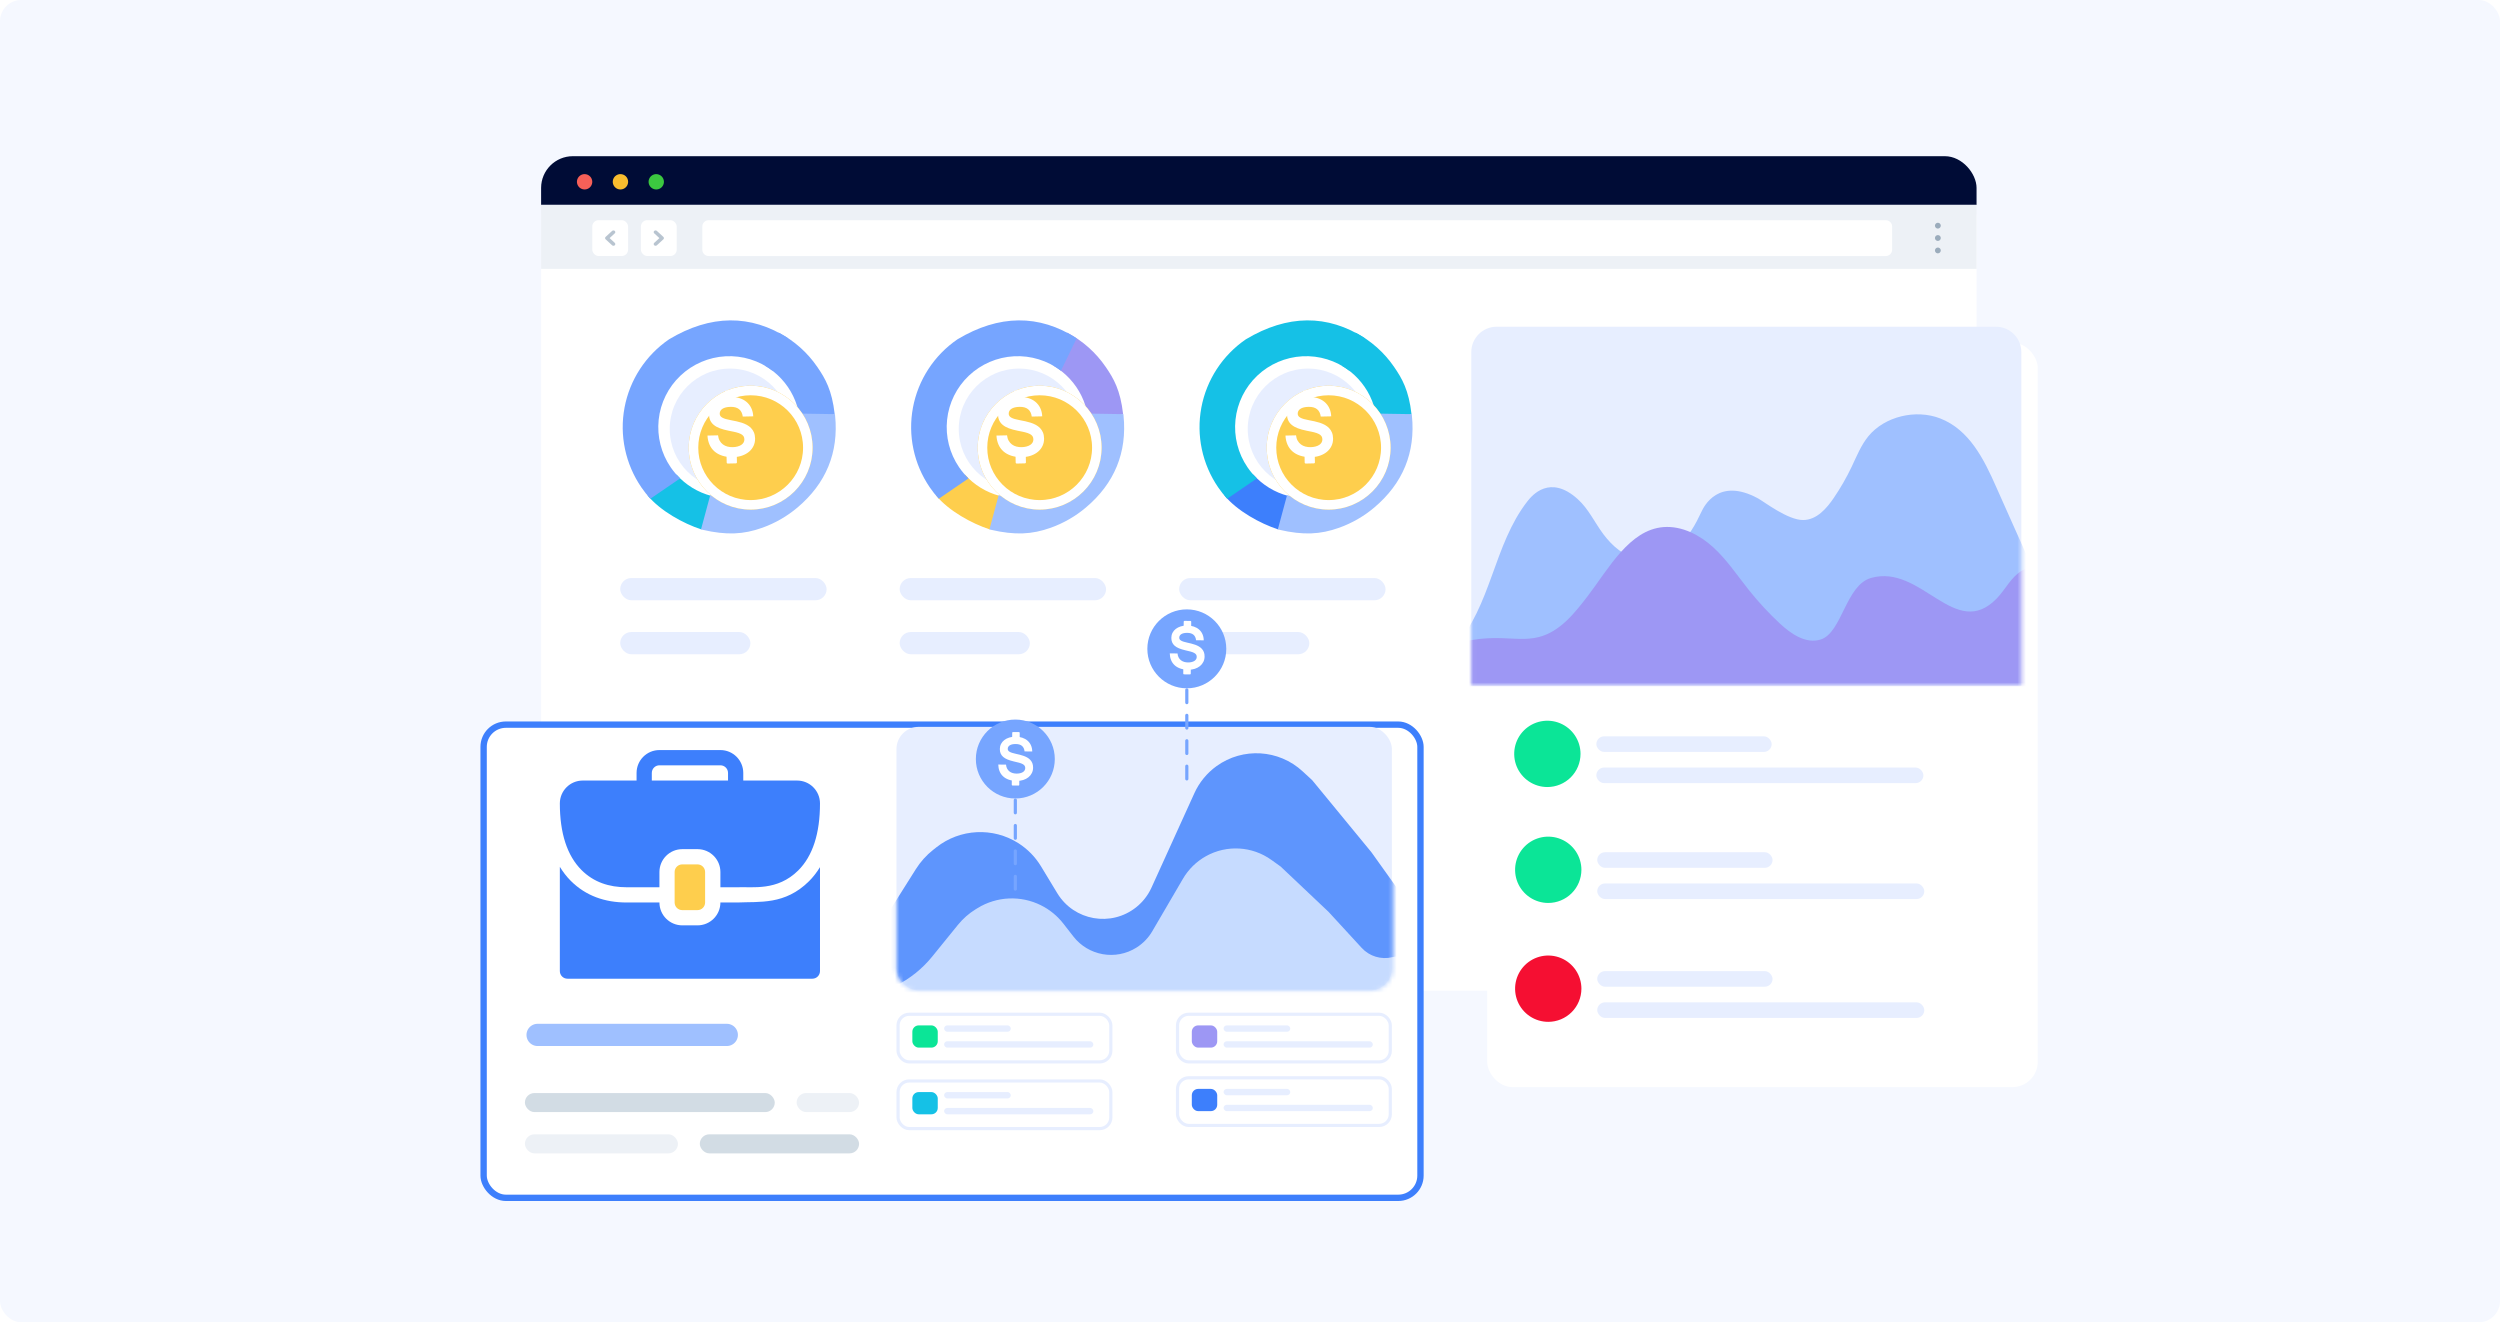 <svg width="588" height="311" viewBox="0 0 588 311" fill="none" xmlns="http://www.w3.org/2000/svg">
<rect width="588" height="311" rx="5" fill="#F5F8FF"/>
<g filter="url(#filter0_dd_6821_84666)">
<g clip-path="url(#clip0_6821_84666)">
<path d="M458.486 44.443H126.199C124.727 44.443 123.533 45.676 123.533 47.197V253.064C123.533 254.584 124.727 255.817 126.199 255.817H458.486C459.958 255.817 461.151 254.584 461.151 253.064V47.197C461.151 45.676 459.958 44.443 458.486 44.443Z" fill="white"/>
<path d="M461.151 33H123.533V44.442H461.151V33Z" fill="#000C36"/>
<path d="M135.57 39.017C135.571 39.375 135.466 39.724 135.268 40.022C135.07 40.32 134.788 40.552 134.458 40.689C134.129 40.827 133.765 40.863 133.415 40.794C133.064 40.725 132.742 40.553 132.489 40.3C132.236 40.048 132.064 39.726 131.994 39.376C131.924 39.025 131.959 38.661 132.096 38.331C132.233 38.001 132.464 37.718 132.761 37.52C133.058 37.321 133.407 37.215 133.764 37.215C134.241 37.218 134.698 37.409 135.036 37.746C135.373 38.083 135.565 38.54 135.57 39.017Z" fill="#F66058"/>
<path d="M143.998 39.017C143.998 39.375 143.893 39.725 143.695 40.022C143.497 40.32 143.215 40.553 142.885 40.69C142.555 40.827 142.192 40.863 141.841 40.794C141.49 40.724 141.168 40.552 140.916 40.299C140.663 40.046 140.491 39.724 140.421 39.373C140.352 39.022 140.388 38.658 140.525 38.328C140.662 37.998 140.894 37.716 141.192 37.517C141.489 37.319 141.839 37.214 142.197 37.215C142.433 37.214 142.668 37.26 142.887 37.35C143.106 37.44 143.305 37.573 143.473 37.74C143.64 37.908 143.773 38.107 143.863 38.326C143.953 38.545 143.999 38.78 143.998 39.017Z" fill="#F9BD2E"/>
<path d="M152.421 39.017C152.422 39.375 152.317 39.724 152.119 40.022C151.921 40.32 151.64 40.552 151.31 40.689C150.98 40.827 150.617 40.863 150.266 40.794C149.916 40.725 149.594 40.553 149.341 40.3C149.088 40.048 148.916 39.726 148.846 39.376C148.776 39.025 148.811 38.661 148.948 38.331C149.084 38.001 149.315 37.718 149.612 37.52C149.909 37.321 150.259 37.215 150.616 37.215C151.093 37.218 151.55 37.409 151.887 37.746C152.225 38.083 152.417 38.54 152.421 39.017Z" fill="#3CC840"/>
<path d="M461.151 44.443H123.533V59.498H461.151V44.443Z" fill="#EDF1F6"/>
<path d="M441.293 49.549C441.293 48.724 440.624 48.055 439.799 48.055H162.943C162.118 48.055 161.449 48.724 161.449 49.549V54.992C161.449 55.817 162.118 56.486 162.943 56.486H439.799C440.624 56.486 441.293 55.817 441.293 54.992V49.549Z" fill="white"/>
<rect x="147.004" y="48.051" width="8.425" height="8.431" rx="1.494" fill="white"/>
<path fill-rule="evenodd" clip-rule="evenodd" d="M150.141 50.577C150.314 50.419 150.593 50.42 150.765 50.578L152.29 51.983C152.462 52.141 152.462 52.396 152.29 52.554L150.764 53.954C150.592 54.112 150.313 54.112 150.141 53.954C149.969 53.796 149.969 53.54 150.141 53.382L151.356 52.268L150.14 51.148C149.968 50.99 149.969 50.734 150.141 50.577Z" fill="#B8C4D0"/>
<rect x="143.994" y="56.482" width="8.425" height="8.431" rx="1.494" transform="rotate(-180 143.994 56.482)" fill="white"/>
<path fill-rule="evenodd" clip-rule="evenodd" d="M140.857 53.956C140.684 54.114 140.405 54.113 140.233 53.955L138.708 52.55C138.536 52.392 138.536 52.137 138.708 51.979L140.234 50.579C140.406 50.422 140.685 50.422 140.857 50.579C141.029 50.737 141.029 50.993 140.857 51.151L139.642 52.266L140.858 53.385C141.03 53.543 141.029 53.799 140.857 53.956Z" fill="#B8C4D0"/>
<path d="M452.053 50.027C451.917 50.027 451.784 49.987 451.671 49.912C451.558 49.836 451.47 49.729 451.419 49.603C451.367 49.478 451.354 49.34 451.381 49.207C451.408 49.074 451.474 48.952 451.57 48.856C451.667 48.761 451.789 48.696 451.923 48.671C452.056 48.645 452.194 48.659 452.319 48.712C452.445 48.765 452.551 48.854 452.626 48.967C452.7 49.081 452.739 49.214 452.738 49.349C452.736 49.53 452.663 49.702 452.535 49.829C452.407 49.956 452.233 50.028 452.053 50.027Z" fill="#9BACBC"/>
<path d="M452.053 52.93C451.917 52.93 451.784 52.889 451.671 52.814C451.558 52.738 451.47 52.631 451.419 52.506C451.367 52.38 451.354 52.242 451.381 52.109C451.408 51.976 451.474 51.854 451.57 51.759C451.667 51.663 451.789 51.599 451.923 51.573C452.056 51.547 452.194 51.562 452.319 51.615C452.445 51.667 452.551 51.756 452.626 51.87C452.7 51.983 452.739 52.116 452.738 52.252C452.736 52.432 452.663 52.605 452.535 52.731C452.407 52.859 452.233 52.93 452.053 52.93Z" fill="#9BACBC"/>
<path d="M452.053 55.858C451.917 55.858 451.785 55.817 451.672 55.742C451.559 55.667 451.471 55.56 451.419 55.435C451.367 55.31 451.354 55.172 451.38 55.039C451.407 54.907 451.472 54.785 451.568 54.689C451.664 54.593 451.786 54.528 451.919 54.502C452.052 54.475 452.19 54.489 452.315 54.54C452.44 54.592 452.547 54.68 452.623 54.793C452.698 54.905 452.738 55.038 452.738 55.173C452.738 55.355 452.666 55.529 452.537 55.657C452.409 55.785 452.234 55.858 452.053 55.858Z" fill="#9BACBC"/>
<path d="M188.504 82.583C186.181 79.178 183.053 76.397 179.397 74.488C179.513 75.948 179.283 77.413 178.725 78.767C178.168 80.121 177.298 81.324 176.188 82.279C179.045 83.942 181.346 86.415 182.798 89.383C184.251 92.352 184.79 95.683 184.348 98.958C184.813 98.746 185.304 98.595 185.808 98.509L186.795 98.461C187.18 97.908 187.557 97.339 187.911 96.762C188.137 96.259 188.405 95.776 188.713 95.319C188.809 95.119 188.905 94.926 188.994 94.734C189.748 93.131 191.216 94.333 192.588 93.684C191.939 88.001 190.374 85.308 188.504 82.583Z" fill="#76A5FF"/>
<path d="M164.661 118.571H164.877C164.773 118.058 164.661 117.553 164.516 117.04C164.46 116.823 164.388 116.607 164.332 116.391V116.335L163.754 114.507C163.594 113.989 163.534 113.445 163.577 112.904C160.409 112.074 157.557 110.329 155.377 107.887C153.932 109.401 152.298 110.724 150.514 111.822C149.905 112.22 149.247 112.538 148.557 112.768C151.598 116.439 156.934 119.372 161.21 120.783C162.438 119.573 162.847 118.571 164.661 118.571Z" fill="#15C1E6"/>
<path d="M156.225 108.783C155.401 107.994 154.662 107.121 154.018 106.179C151.772 102.902 150.768 98.933 151.186 94.984C151.604 91.035 153.417 87.364 156.3 84.63C159.182 81.895 162.946 80.276 166.916 80.062C170.886 79.848 174.802 81.055 177.962 83.464L181.661 75.842C172.834 70.119 163.382 70.231 153.633 76.066C148.146 79.823 144.377 85.603 143.155 92.135C141.934 98.667 143.359 105.417 147.118 110.899C147.759 111.836 148.464 112.728 149.228 113.568L156.225 108.783Z" fill="#76A5FF"/>
<path d="M161.602 120.517L163.579 113.186C166.267 113.861 169.08 113.873 171.777 113.219C174.595 112.536 177.193 111.147 179.326 109.184C181.459 107.222 183.057 104.749 183.97 101.999C184.835 99.394 185.058 96.621 184.623 93.916L192.314 94.04C193.17 102.632 190.21 109.758 183.591 115.347C181.182 117.381 178.427 118.968 175.458 120.034C171.038 121.613 167.22 121.789 161.602 120.517Z" fill="#9FC0FF" stroke="#9FC0FF" stroke-width="0.747"/>
<circle cx="167.979" cy="97.149" r="14.192" fill="#E7EEFF"/>
<rect x="142.135" y="132.219" width="48.551" height="5.229" rx="2.614" fill="#E7EEFF"/>
<rect x="142.135" y="144.918" width="30.625" height="5.229" rx="2.614" fill="#E7EEFF"/>
<path d="M256.34 82.583C254.017 79.178 250.889 76.397 247.233 74.488C247.349 75.948 247.119 77.413 246.561 78.767C246.004 80.121 245.134 81.324 244.023 82.279C246.881 83.942 249.182 86.415 250.634 89.383C252.086 92.352 252.626 95.683 252.184 98.958C252.649 98.746 253.14 98.595 253.644 98.509L254.631 98.461C255.016 97.908 255.393 97.339 255.746 96.762C255.973 96.259 256.241 95.776 256.549 95.319C256.645 95.119 256.741 94.926 256.83 94.734C257.584 93.131 259.052 94.333 260.424 93.684C259.774 88.001 258.21 85.308 256.34 82.583Z" fill="#9D97F4"/>
<path d="M232.497 118.571H232.713C232.609 118.058 232.497 117.553 232.352 117.04C232.296 116.823 232.224 116.607 232.168 116.391V116.335L231.59 114.507C231.43 113.989 231.37 113.445 231.413 112.904C228.245 112.074 225.393 110.329 223.213 107.887C221.768 109.401 220.133 110.724 218.35 111.822C217.741 112.22 217.083 112.538 216.393 112.768C219.434 116.439 224.77 119.372 229.046 120.783C230.274 119.573 230.683 118.571 232.497 118.571Z" fill="#FECE4D"/>
<path d="M224.061 108.783C223.237 107.994 222.498 107.121 221.854 106.179C219.608 102.902 218.604 98.933 219.022 94.984C219.44 91.035 221.253 87.364 224.135 84.63C227.018 81.895 230.782 80.276 234.752 80.062C238.721 79.848 242.638 81.055 245.798 83.464L249.497 75.842C240.67 70.119 231.218 70.231 221.469 76.066C215.982 79.823 212.213 85.603 210.991 92.135C209.77 98.667 211.195 105.417 214.954 110.899C215.595 111.836 216.3 112.728 217.064 113.568L224.061 108.783Z" fill="#76A5FF"/>
<path d="M229.438 120.517L231.415 113.186C234.103 113.861 236.916 113.873 239.613 113.219C242.431 112.536 245.029 111.147 247.162 109.184C249.295 107.222 250.893 104.749 251.806 101.999C252.671 99.394 252.894 96.621 252.459 93.916L260.15 94.04C261.006 102.632 258.046 109.758 251.427 115.347C249.018 117.381 246.263 118.968 243.294 120.034C238.874 121.613 235.056 121.789 229.438 120.517Z" fill="#9FC0FF" stroke="#9FC0FF" stroke-width="0.747"/>
<circle cx="235.954" cy="97.149" r="14.192" fill="#E7EEFF"/>
<rect x="207.865" y="132.219" width="48.551" height="5.229" rx="2.614" fill="#E7EEFF"/>
<rect x="207.865" y="144.918" width="30.625" height="5.229" rx="2.614" fill="#E7EEFF"/>
<path d="M324.17 82.583C321.847 79.178 318.719 76.397 315.063 74.488C315.179 75.948 314.949 77.413 314.391 78.767C313.834 80.121 312.964 81.324 311.854 82.279C314.711 83.942 317.012 86.415 318.464 89.383C319.917 92.352 320.456 95.683 320.014 98.958C320.479 98.746 320.97 98.595 321.474 98.509L322.461 98.461C322.846 97.908 323.223 97.339 323.577 96.762C323.803 96.259 324.071 95.776 324.379 95.319C324.475 95.119 324.571 94.926 324.66 94.734C325.414 93.131 326.882 94.333 328.254 93.684C327.605 88.001 326.04 85.308 324.17 82.583Z" fill="#15C1E6"/>
<path d="M300.327 118.571H300.543C300.439 118.058 300.327 117.553 300.182 117.04C300.126 116.823 300.054 116.607 299.998 116.391V116.335L299.42 114.507C299.26 113.989 299.2 113.445 299.243 112.904C296.075 112.074 293.223 110.329 291.043 107.887C289.598 109.401 287.964 110.724 286.181 111.822C285.571 112.22 284.913 112.538 284.223 112.768C287.264 116.439 292.6 119.372 296.876 120.783C298.104 119.573 298.513 118.571 300.327 118.571Z" fill="#3D7FFC"/>
<path d="M291.891 108.783C291.067 107.994 290.328 107.121 289.684 106.179C287.438 102.902 286.434 98.933 286.852 94.984C287.27 91.035 289.083 87.364 291.966 84.63C294.848 81.895 298.612 80.276 302.582 80.062C306.552 79.848 310.468 81.055 313.628 83.464L317.327 75.842C308.5 70.119 299.048 70.231 289.299 76.066C283.812 79.823 280.043 85.603 278.821 92.135C277.6 98.667 279.025 105.417 282.784 110.899C283.425 111.836 284.13 112.728 284.894 113.568L291.891 108.783Z" fill="#15C1E6"/>
<path d="M297.268 120.517L299.245 113.186C301.933 113.861 304.746 113.873 307.443 113.219C310.261 112.536 312.859 111.147 314.992 109.184C317.125 107.222 318.724 104.749 319.636 101.999C320.501 99.394 320.724 96.621 320.289 93.916L327.98 94.04C328.836 102.632 325.876 109.758 319.257 115.347C316.848 117.381 314.093 118.968 311.124 120.034C306.704 121.613 302.886 121.789 297.268 120.517Z" fill="#9FC0FF" stroke="#9FC0FF" stroke-width="0.747"/>
<circle cx="303.924" cy="97.149" r="14.192" fill="#E7EEFF"/>
<rect x="273.598" y="132.219" width="48.551" height="5.229" rx="2.614" fill="#E7EEFF"/>
<rect x="273.598" y="144.918" width="30.625" height="5.229" rx="2.614" fill="#E7EEFF"/>
<g filter="url(#filter1_dd_6821_84666)">
<circle cx="167.903" cy="96.64" r="14.565" fill="#FECE4D"/>
<circle cx="167.903" cy="96.64" r="13.445" stroke="white" stroke-width="2.241"/>
</g>
<g filter="url(#filter2_dd_6821_84666)">
<circle cx="235.876" cy="96.64" r="14.565" fill="#FECE4D"/>
<circle cx="235.876" cy="96.64" r="13.445" stroke="white" stroke-width="2.241"/>
</g>
<g filter="url(#filter3_dd_6821_84666)">
<circle cx="303.847" cy="96.64" r="14.565" fill="#FECE4D"/>
<circle cx="303.847" cy="96.64" r="13.445" stroke="white" stroke-width="2.241"/>
</g>
<path d="M168.737 103.779C167.755 103.8 166.895 103.691 166.156 103.451C165.415 103.211 164.795 102.866 164.291 102.419C163.787 101.973 163.389 101.419 163.127 100.799C162.857 100.168 162.7 99.472 162.662 98.711L165.149 98.657C165.203 99.144 165.33 99.566 165.535 99.921C165.727 100.264 165.988 100.563 166.303 100.798C166.616 101.03 166.971 101.199 167.349 101.295C167.756 101.4 168.176 101.448 168.596 101.437C168.98 101.433 169.362 101.381 169.733 101.283C170.076 101.192 170.368 101.068 170.609 100.908C170.837 100.761 171.026 100.563 171.162 100.329C171.29 100.099 171.353 99.838 171.343 99.574C171.337 99.289 171.267 99.049 171.133 98.852C170.998 98.653 170.785 98.482 170.494 98.33C170.203 98.178 169.817 98.045 169.345 97.925C168.873 97.806 168.289 97.685 167.597 97.561C166.808 97.402 166.128 97.213 165.557 96.994C164.986 96.775 164.513 96.51 164.139 96.199C163.782 95.909 163.497 95.54 163.306 95.121C163.121 94.71 163.024 94.236 163.012 93.698C162.999 93.12 163.108 92.584 163.339 92.092C163.573 91.595 163.915 91.158 164.34 90.811C164.774 90.449 165.299 90.162 165.909 89.948C166.52 89.733 167.203 89.619 167.957 89.603C168.742 89.585 169.461 89.677 170.114 89.877C170.768 90.079 171.333 90.373 171.812 90.765C172.294 91.16 172.684 91.656 172.953 92.219C173.235 92.794 173.391 93.452 173.426 94.188L170.965 94.242C170.751 92.681 169.79 91.92 168.081 91.957C167.25 91.975 166.617 92.131 166.181 92.419C165.746 92.707 165.534 93.102 165.545 93.59C165.545 93.774 165.6 93.954 165.702 94.106C165.801 94.253 165.958 94.385 166.174 94.504C166.387 94.623 166.661 94.732 166.994 94.827C167.326 94.921 167.734 95.012 168.205 95.1C168.618 95.175 169.04 95.258 169.475 95.354C169.905 95.446 170.331 95.561 170.75 95.697C171.157 95.83 171.552 95.999 171.929 96.201C172.291 96.396 172.622 96.644 172.909 96.938C173.199 97.235 173.429 97.585 173.587 97.969C173.756 98.367 173.847 98.835 173.859 99.373C173.873 100.007 173.756 100.589 173.508 101.119C173.26 101.649 172.902 102.119 172.456 102.498C172.001 102.885 171.456 103.191 170.823 103.418C170.189 103.644 169.494 103.765 168.737 103.779Z" fill="white"/>
<path fill-rule="evenodd" clip-rule="evenodd" d="M167.054 88.137L168.98 88.095C169.044 88.094 169.105 88.118 169.152 88.162C169.198 88.207 169.225 88.267 169.226 88.331L169.287 91.101L166.878 91.153L166.818 88.384C166.817 88.32 166.841 88.258 166.885 88.212C166.929 88.166 166.99 88.139 167.054 88.137ZM169.536 102.455L169.592 105.003C169.593 105.067 169.569 105.129 169.525 105.175C169.481 105.222 169.42 105.248 169.356 105.25L167.429 105.292C167.365 105.293 167.303 105.269 167.257 105.225C167.211 105.181 167.184 105.12 167.183 105.056L167.127 102.508L169.536 102.455Z" fill="white"/>
<path d="M236.708 103.779C235.726 103.8 234.865 103.691 234.126 103.451C233.385 103.211 232.766 102.866 232.262 102.419C231.758 101.973 231.36 101.419 231.098 100.799C230.828 100.168 230.67 99.472 230.632 98.711L233.12 98.657C233.174 99.144 233.301 99.566 233.506 99.921C233.697 100.264 233.959 100.563 234.273 100.798C234.586 101.03 234.942 101.199 235.319 101.295C235.727 101.4 236.147 101.448 236.567 101.437C236.951 101.433 237.333 101.381 237.704 101.283C238.046 101.192 238.339 101.068 238.58 100.908C238.807 100.761 238.997 100.563 239.133 100.329C239.261 100.099 239.323 99.838 239.314 99.574C239.308 99.289 239.238 99.049 239.103 98.852C238.969 98.653 238.755 98.482 238.465 98.33C238.174 98.178 237.788 98.045 237.316 97.925C236.843 97.806 236.259 97.685 235.567 97.561C234.779 97.402 234.099 97.213 233.528 96.994C232.956 96.775 232.484 96.51 232.11 96.199C231.753 95.909 231.468 95.54 231.277 95.121C231.091 94.71 230.995 94.236 230.983 93.698C230.97 93.12 231.079 92.584 231.309 92.092C231.544 91.595 231.886 91.158 232.31 90.811C232.744 90.449 233.27 90.162 233.88 89.948C234.491 89.733 235.174 89.619 235.928 89.603C236.713 89.585 237.432 89.677 238.085 89.877C238.739 90.079 239.304 90.373 239.782 90.765C240.265 91.16 240.654 91.656 240.924 92.219C241.206 92.794 241.362 93.452 241.397 94.188L238.935 94.242C238.722 92.681 237.761 91.92 236.052 91.957C235.221 91.975 234.588 92.131 234.152 92.419C233.717 92.707 233.505 93.102 233.516 93.59C233.516 93.774 233.57 93.954 233.673 94.106C233.772 94.253 233.929 94.385 234.145 94.504C234.357 94.623 234.632 94.732 234.965 94.827C235.297 94.921 235.704 95.012 236.176 95.1C236.589 95.175 237.011 95.258 237.446 95.354C237.876 95.446 238.302 95.561 238.72 95.697C239.128 95.83 239.522 95.999 239.9 96.201C240.262 96.396 240.592 96.644 240.88 96.938C241.169 97.235 241.399 97.585 241.558 97.969C241.727 98.367 241.818 98.835 241.83 99.373C241.843 100.007 241.726 100.589 241.478 101.119C241.231 101.649 240.872 102.119 240.427 102.498C239.971 102.885 239.427 103.191 238.793 103.418C238.16 103.644 237.464 103.765 236.708 103.779Z" fill="white"/>
<path fill-rule="evenodd" clip-rule="evenodd" d="M235.024 88.137L236.95 88.095C237.014 88.094 237.076 88.118 237.122 88.162C237.168 88.207 237.195 88.267 237.197 88.331L237.257 91.101L234.849 91.153L234.788 88.384C234.787 88.32 234.811 88.258 234.856 88.212C234.9 88.166 234.96 88.139 235.024 88.137ZM237.507 102.455L237.563 105.003C237.564 105.067 237.54 105.129 237.496 105.175C237.452 105.222 237.391 105.248 237.327 105.25L235.4 105.292C235.336 105.293 235.274 105.269 235.228 105.225C235.182 105.181 235.155 105.12 235.153 105.056L235.098 102.508L237.507 102.455Z" fill="white"/>
<path d="M304.68 103.779C303.698 103.8 302.838 103.691 302.099 103.451C301.358 103.211 300.739 102.866 300.234 102.419C299.73 101.973 299.333 101.419 299.071 100.799C298.8 100.168 298.643 99.472 298.605 98.711L301.093 98.657C301.146 99.144 301.273 99.566 301.479 99.921C301.67 100.264 301.931 100.563 302.246 100.798C302.559 101.03 302.914 101.199 303.292 101.295C303.699 101.4 304.119 101.448 304.54 101.437C304.924 101.433 305.306 101.381 305.677 101.283C306.019 101.192 306.312 101.068 306.553 100.908C306.78 100.761 306.969 100.563 307.105 100.329C307.233 100.099 307.296 99.838 307.287 99.574C307.28 99.289 307.21 99.049 307.076 98.852C306.942 98.653 306.728 98.482 306.437 98.33C306.147 98.178 305.76 98.045 305.288 97.925C304.816 97.806 304.232 97.685 303.54 97.561C302.751 97.402 302.072 97.213 301.5 96.994C300.929 96.775 300.457 96.51 300.083 96.199C299.725 95.909 299.44 95.54 299.249 95.121C299.064 94.71 298.967 94.236 298.955 93.698C298.943 93.12 299.052 92.584 299.282 92.092C299.516 91.595 299.858 91.158 300.283 90.811C300.717 90.449 301.242 90.162 301.853 89.948C302.463 89.733 303.147 89.619 303.9 89.603C304.685 89.585 305.404 89.677 306.058 89.877C306.711 90.079 307.277 90.373 307.755 90.765C308.237 91.16 308.627 91.656 308.897 92.219C309.178 92.794 309.335 93.452 309.369 94.188L306.908 94.242C306.694 92.681 305.733 91.92 304.025 91.957C303.194 91.975 302.56 92.131 302.125 92.419C301.689 92.707 301.478 93.102 301.489 93.59C301.489 93.774 301.543 93.954 301.645 94.106C301.744 94.253 301.902 94.385 302.117 94.504C302.33 94.623 302.605 94.732 302.937 94.827C303.27 94.921 303.677 95.012 304.149 95.1C304.562 95.175 304.984 95.258 305.418 95.354C305.849 95.446 306.274 95.561 306.693 95.697C307.1 95.83 307.495 95.999 307.872 96.201C308.234 96.396 308.565 96.644 308.853 96.938C309.142 97.235 309.372 97.585 309.53 97.969C309.7 98.367 309.79 98.835 309.802 99.373C309.816 100.007 309.699 100.589 309.451 101.119C309.204 101.649 308.845 102.119 308.4 102.498C307.944 102.885 307.4 103.191 306.766 103.418C306.132 103.644 305.437 103.765 304.68 103.779Z" fill="white"/>
<path fill-rule="evenodd" clip-rule="evenodd" d="M302.997 88.137L304.923 88.095C304.987 88.094 305.049 88.118 305.095 88.162C305.141 88.207 305.168 88.267 305.169 88.331L305.23 91.101L302.822 91.153L302.761 88.384C302.76 88.32 302.784 88.258 302.828 88.212C302.872 88.166 302.933 88.139 302.997 88.137ZM305.48 102.455L305.535 105.003C305.537 105.067 305.513 105.129 305.468 105.175C305.424 105.222 305.363 105.248 305.3 105.25L303.372 105.292C303.309 105.293 303.247 105.269 303.201 105.225C303.154 105.181 303.128 105.12 303.126 105.056L303.07 102.508L305.48 102.455Z" fill="white"/>
</g>
</g>
<g filter="url(#filter4_d_6821_84666)">
<rect x="346.047" y="76.844" width="129.497" height="175.116" rx="5.976" fill="white"/>
</g>
<rect x="375.461" y="173.184" width="41.236" height="3.67" rx="1.835" fill="#E7EEFF"/>
<rect x="375.461" y="180.525" width="76.922" height="3.67" rx="1.835" fill="#E7EEFF"/>
<rect x="375.668" y="200.445" width="41.236" height="3.67" rx="1.835" fill="#E7EEFF"/>
<rect x="375.668" y="207.787" width="76.922" height="3.67" rx="1.835" fill="#E7EEFF"/>
<rect x="375.668" y="228.406" width="41.236" height="3.67" rx="1.835" fill="#E7EEFF"/>
<rect x="375.668" y="235.748" width="76.922" height="3.67" rx="1.835" fill="#E7EEFF"/>
<path d="M346.047 82.819C346.047 79.519 348.722 76.844 352.022 76.844H469.442C472.743 76.844 475.418 79.519 475.418 82.819V161.256H346.047V82.819Z" fill="#E7EEFF"/>
<mask id="mask0_6821_84666" style="mask-type:alpha" maskUnits="userSpaceOnUse" x="346" y="92" width="130" height="70">
<rect x="346.047" y="92.299" width="129.371" height="68.814" fill="#F5F8FF"/>
</mask>
<g mask="url(#mask0_6821_84666)">
<path d="M469.462 114.439C466.647 108.063 463.206 101.083 456.329 98.411C450.557 96.172 443.265 97.97 439.476 102.561C437.704 104.711 436.696 107.302 435.517 109.773C434.31 112.307 432.9 114.766 431.305 117.111C429.622 119.589 427.298 122.28 424.129 122.311C420.496 122.349 414.936 118.004 413.457 117.205C404.168 112.188 400.774 119.086 400.154 120.419C398.811 123.299 397.23 126.16 394.797 128.348C392.364 130.536 388.923 131.97 385.57 131.473C382.006 130.945 379.184 128.398 377.126 125.657C375.068 122.915 373.651 119.708 371.068 117.382C364.553 111.515 360.362 116.47 359.23 117.929C351.257 128.197 350.821 142.42 342.098 152.148H486.376C486.376 152.148 473.666 123.959 469.462 114.439Z" fill="#9FC0FF"/>
<path d="M501.158 157.106C498.642 152.911 496.12 148.723 493.605 144.528C491.63 141.24 489.577 137.869 486.488 135.565C483.399 133.262 478.974 132.271 475.618 134.182C473.005 135.668 471.708 138.634 469.616 140.777C459.821 150.84 451.955 132.548 440.068 135.932C434.092 137.637 433.264 148.768 428.253 150.402C424.799 151.528 421.253 149.103 418.607 146.638C415.981 144.187 413.537 141.543 411.302 138.737C408.604 135.347 406.199 131.699 402.999 128.765C399.799 125.831 395.596 123.637 391.243 123.971C383.24 124.595 378.339 133.757 373.51 140.088C370.395 144.168 366.941 148.556 361.929 149.836C359.062 150.57 356.051 150.177 353.092 150.087C348.615 149.952 344.053 150.557 339.987 152.397C335.914 154.237 332.362 157.396 330.596 161.462H503.504L501.158 157.113V157.106Z" fill="#9D97F4"/>
</g>
<path d="M363.94 185.112C362.397 185.112 360.889 184.654 359.607 183.797C358.324 182.941 357.325 181.722 356.734 180.297C356.144 178.872 355.99 177.304 356.29 175.791C356.591 174.278 357.334 172.889 358.425 171.798C359.516 170.707 360.905 169.964 362.418 169.664C363.931 169.363 365.499 169.517 366.924 170.107C368.349 170.698 369.567 171.697 370.424 172.98C371.281 174.262 371.739 175.77 371.739 177.313C371.736 179.38 370.914 181.363 369.452 182.825C367.99 184.287 366.007 185.11 363.94 185.112Z" fill="#0BE597"/>
<path d="M364.149 212.376C362.606 212.376 361.098 211.918 359.816 211.061C358.533 210.204 357.534 208.986 356.943 207.561C356.353 206.136 356.199 204.568 356.499 203.055C356.8 201.542 357.543 200.152 358.634 199.062C359.725 197.971 361.114 197.228 362.627 196.927C364.14 196.626 365.708 196.781 367.133 197.371C368.558 197.961 369.776 198.961 370.633 200.244C371.49 201.526 371.948 203.034 371.948 204.576C371.945 206.644 371.123 208.627 369.661 210.089C368.199 211.551 366.216 212.373 364.149 212.376Z" fill="#0BE597"/>
<path d="M364.149 240.338C362.606 240.338 361.098 239.881 359.816 239.024C358.533 238.167 357.534 236.949 356.943 235.524C356.353 234.099 356.199 232.531 356.499 231.018C356.8 229.505 357.543 228.115 358.634 227.025C359.725 225.934 361.114 225.191 362.627 224.89C364.14 224.589 365.708 224.744 367.133 225.334C368.558 225.924 369.776 226.924 370.633 228.206C371.49 229.489 371.948 230.997 371.948 232.539C371.945 234.607 371.123 236.589 369.661 238.052C368.199 239.514 366.216 240.336 364.149 240.338Z" fill="#F50F32"/>
<rect x="259.498" y="183.637" width="26.361" height="26.361" rx="13.181" fill="#3D7FFC"/>
<path d="M272.605 203.309C269.719 201.068 264.588 198.347 266.673 193.865C268.593 190.024 272.605 192.745 272.605 194.186C272.605 192.745 276.773 190.024 278.697 193.865C280.782 198.345 275.49 201.066 272.605 203.309Z" fill="white"/>
<g filter="url(#filter5_dd_6821_84666)">
<rect x="113.747" y="165.954" width="220.348" height="111.294" rx="5.229" fill="white" stroke="#3D7FFC" stroke-width="1.494"/>
<rect x="123.457" y="252.602" width="58.766" height="4.482" rx="2.241" fill="#D2DCE4"/>
<rect x="123.457" y="262.309" width="35.994" height="4.482" rx="2.241" fill="#EDF1F6"/>
<rect x="187.365" y="252.602" width="14.691" height="4.482" rx="2.241" fill="#EDF1F6"/>
<rect x="164.594" y="262.309" width="37.463" height="4.482" rx="2.241" fill="#D2DCE4"/>
<ellipse cx="139.992" cy="180.197" rx="14.994" ry="8.586" fill="white"/>
</g>
<path d="M164.05 214.061C165.04 214.061 165.842 213.258 165.842 212.268V205.097C165.842 204.107 165.04 203.305 164.05 203.305H160.465C159.475 203.305 158.672 204.107 158.672 205.097V212.268C158.672 213.258 159.475 214.061 160.465 214.061H164.05Z" fill="#FECE4D"/>
<path d="M187.485 183.585H174.817C174.817 183.224 174.817 181.431 174.817 181.792C174.817 178.826 172.405 176.414 169.439 176.414C169.05 176.414 154.565 176.414 155.098 176.414C152.132 176.414 149.72 178.826 149.72 181.792C149.72 182.153 149.72 183.946 149.72 183.585H137.052C134.086 183.585 131.674 185.997 131.674 188.963C131.674 192.474 132.104 195.548 132.958 198.168C133.813 200.789 135.091 202.955 136.787 204.648C139.642 207.499 143.278 208.682 147.361 208.682H155.098C155.098 208.321 155.098 204.736 155.098 205.097C155.098 202.131 157.51 199.719 160.476 199.719C160.837 199.719 164.422 199.719 164.061 199.719C167.027 199.719 169.439 202.131 169.439 205.097C169.439 205.458 169.439 209.043 169.439 208.682H173.422C176.991 208.534 182.828 209.619 187.748 204.722C189.445 203.032 190.724 200.863 191.578 198.23C192.433 195.598 192.863 192.502 192.863 188.963C192.863 185.997 190.451 183.585 187.485 183.585ZM153.305 181.792C153.305 180.803 154.109 179.999 155.098 179.999H169.439C170.428 179.999 171.232 180.803 171.232 181.792C171.232 182.153 171.232 183.946 171.232 183.585H153.305C153.305 183.224 153.305 181.431 153.305 181.792Z" fill="#3D7FFC"/>
<path d="M173.471 212.266H169.439C169.439 215.231 167.027 217.644 164.061 217.644C163.7 217.644 160.115 217.644 160.476 217.644C157.51 217.644 155.098 215.231 155.098 212.266C154.688 212.266 146.934 212.266 147.377 212.266C142.264 212.266 137.773 210.697 134.254 207.183C133.26 206.191 132.411 205.074 131.674 203.879V228.399C131.674 229.39 132.476 230.192 133.466 230.192H191.07C192.061 230.192 192.863 229.39 192.863 228.399V203.953C192.116 205.166 191.263 206.28 190.277 207.262C184.621 212.889 178.597 212.023 173.471 212.266Z" fill="#3D7FFC"/>
<rect x="211.223" y="238.555" width="50.045" height="11.204" rx="2.614" stroke="#E7EEFF" stroke-width="0.747"/>
<rect x="276.954" y="238.555" width="50.045" height="11.204" rx="2.614" stroke="#E7EEFF" stroke-width="0.747"/>
<rect x="211.223" y="254.243" width="50.045" height="11.204" rx="2.614" stroke="#E7EEFF" stroke-width="0.747"/>
<rect x="276.954" y="253.497" width="50.045" height="11.204" rx="2.614" stroke="#E7EEFF" stroke-width="0.747"/>
<rect x="214.584" y="241.172" width="5.976" height="5.229" rx="1.494" fill="#0BE597"/>
<rect x="280.314" y="241.172" width="5.976" height="5.229" rx="1.494" fill="#9D97F4"/>
<rect x="214.584" y="256.857" width="5.976" height="5.229" rx="1.494" fill="#15C1E6"/>
<rect x="280.314" y="256.109" width="5.976" height="5.229" rx="1.494" fill="#3D7FFC"/>
<rect x="222.053" y="241.172" width="15.686" height="1.494" rx="0.747" fill="#E7EEFF"/>
<rect x="287.785" y="241.172" width="15.686" height="1.494" rx="0.747" fill="#E7EEFF"/>
<rect x="222.053" y="256.857" width="15.686" height="1.494" rx="0.747" fill="#E7EEFF"/>
<rect x="287.785" y="256.109" width="15.686" height="1.494" rx="0.747" fill="#E7EEFF"/>
<rect x="222.053" y="244.908" width="35.106" height="1.494" rx="0.747" fill="#E7EEFF"/>
<rect x="287.785" y="244.908" width="35.106" height="1.494" rx="0.747" fill="#E7EEFF"/>
<rect x="222.053" y="260.592" width="35.106" height="1.494" rx="0.747" fill="#E7EEFF"/>
<rect x="287.785" y="259.846" width="35.106" height="1.494" rx="0.747" fill="#E7EEFF"/>
<path d="M126.443 243.412H170.943" stroke="#9FC0FF" stroke-width="5.229" stroke-linecap="round"/>
<rect x="210.85" y="170.959" width="116.523" height="61.996" rx="5.229" fill="#E7EEFF"/>
<mask id="mask1_6821_84666" style="mask-type:alpha" maskUnits="userSpaceOnUse" x="210" y="164" width="118" height="70">
<path d="M210.85 164.984H327.685V227.84C327.685 230.728 325.344 233.068 322.457 233.068H216.078C213.191 233.068 210.85 230.728 210.85 227.84V164.984Z" fill="#F5F8FF"/>
</mask>
<g mask="url(#mask1_6821_84666)">
<path opacity="0.8" d="M195.965 247.039C189.481 247.026 185.425 240.02 188.642 234.39C189.326 233.192 190.294 232.18 191.46 231.442L196.646 228.16C200.808 225.525 204.331 221.996 206.957 217.828L215.415 204.41C216.505 202.681 217.882 201.149 219.486 199.882L220.223 199.3C225.801 194.893 233.56 194.505 239.551 198.333C241.705 199.71 243.515 201.564 244.839 203.751L248.666 210.071C252.606 216.576 261.38 218.112 267.296 213.332C268.815 212.104 270.027 210.538 270.835 208.759L280.92 186.555C282.076 184.01 283.878 181.812 286.146 180.18C292.318 175.738 300.763 176.249 306.354 181.403L308.629 183.5L322.542 200.426L332.501 214.361C334.485 217.137 338.027 218.326 341.284 217.309C345.56 215.974 350.089 218.457 351.264 222.779L353.016 229.224C355.497 238.352 348.613 247.339 339.153 247.32L195.965 247.039Z" fill="#3D7FFC"/>
<path d="M208.278 243.79C204.112 243.784 201.72 239.046 204.188 235.69C204.672 235.031 205.307 234.5 206.04 234.139L210.59 231.9C213.942 230.251 216.896 227.895 219.249 224.993L225.326 217.5C226.492 216.063 227.893 214.834 229.47 213.866L229.94 213.577C234.451 210.807 240.07 210.554 244.811 212.91C246.873 213.934 248.679 215.409 250.094 217.225L252.465 220.269C256.006 224.814 262.413 225.94 267.292 222.876C268.823 221.914 270.1 220.595 271.013 219.033L278.235 206.675C279.528 204.462 281.39 202.634 283.627 201.383C288.491 198.661 294.489 198.997 299.019 202.243L301.213 203.815L312.476 214.466L320.277 222.949C322.099 224.931 324.853 225.766 327.469 225.131C331.167 224.234 334.943 226.288 336.199 229.88L336.781 231.544C338.908 237.626 334.388 243.984 327.946 243.974L208.278 243.79Z" fill="#C6DBFF"/>
</g>
<circle cx="238.805" cy="178.524" r="9.283" fill="#76A5FF"/>
<circle cx="279.139" cy="152.608" r="9.283" fill="#76A5FF"/>
<line x1="238.805" y1="188.18" x2="238.805" y2="211.199" stroke="#76A5FF" stroke-width="0.747" stroke-linecap="round" stroke-dasharray="2.99 2.99"/>
<line x1="279.139" y1="162.266" x2="279.139" y2="185.285" stroke="#76A5FF" stroke-width="0.747" stroke-linecap="round" stroke-dasharray="2.99 2.99"/>
<path d="M239.132 183.671C238.411 183.664 237.783 183.565 237.247 183.373C236.71 183.18 236.264 182.913 235.904 182.574C235.545 182.236 235.266 181.821 235.088 181.361C234.904 180.893 234.805 180.379 234.794 179.821L236.618 179.837C236.646 180.196 236.73 180.507 236.872 180.772C237.005 181.028 237.189 181.252 237.415 181.432C237.639 181.609 237.896 181.74 238.17 181.819C238.466 181.906 238.773 181.95 239.081 181.952C239.362 181.957 239.643 181.928 239.918 181.864C240.17 181.805 240.388 181.721 240.568 181.609C240.738 181.507 240.881 181.366 240.986 181.198C241.085 181.032 241.137 180.842 241.136 180.648C241.137 180.439 241.092 180.262 240.998 180.114C240.904 179.966 240.751 179.835 240.541 179.718C240.332 179.6 240.052 179.494 239.708 179.395C239.365 179.297 238.94 179.196 238.436 179.089C237.861 178.955 237.367 178.801 236.954 178.628C236.54 178.454 236.2 178.249 235.933 178.013C235.678 177.793 235.477 177.516 235.347 177.205C235.22 176.9 235.16 176.55 235.163 176.156C235.167 175.732 235.259 175.342 235.439 174.986C235.621 174.628 235.882 174.315 236.201 174.07C236.527 173.814 236.918 173.616 237.37 173.473C237.823 173.329 238.326 173.261 238.879 173.266C239.454 173.271 239.979 173.354 240.453 173.515C240.927 173.678 241.335 173.906 241.677 174.204C242.021 174.505 242.296 174.877 242.481 175.295C242.674 175.723 242.774 176.209 242.783 176.749L240.978 176.733C240.856 175.585 240.169 175.005 238.917 174.994C238.307 174.988 237.84 175.089 237.514 175.29C237.189 175.491 237.025 175.775 237.022 176.133C237.018 176.268 237.054 176.401 237.125 176.515C237.194 176.625 237.306 176.725 237.462 176.818C237.615 176.909 237.814 176.996 238.055 177.072C238.297 177.149 238.593 177.224 238.937 177.3C239.238 177.364 239.545 177.434 239.861 177.514C240.175 177.591 240.484 177.685 240.788 177.794C241.083 177.901 241.369 178.033 241.641 178.19C241.901 178.341 242.138 178.53 242.342 178.752C242.548 178.976 242.708 179.238 242.816 179.523C242.931 179.818 242.987 180.163 242.983 180.558C242.979 181.022 242.88 181.446 242.687 181.829C242.494 182.212 242.22 182.548 241.885 182.815C241.543 183.089 241.137 183.301 240.668 183.453C240.198 183.605 239.686 183.677 239.132 183.671Z" fill="white"/>
<path fill-rule="evenodd" clip-rule="evenodd" d="M238.251 172.175L239.663 172.188C239.71 172.188 239.755 172.207 239.788 172.241C239.821 172.274 239.839 172.319 239.838 172.366L239.821 174.397L238.055 174.381L238.073 172.351C238.073 172.304 238.092 172.259 238.126 172.226C238.159 172.193 238.204 172.175 238.251 172.175ZM239.748 182.722L239.732 184.591C239.731 184.638 239.712 184.682 239.679 184.715C239.646 184.748 239.6 184.766 239.554 184.766L238.141 184.754C238.094 184.753 238.049 184.734 238.016 184.701C237.983 184.667 237.965 184.622 237.965 184.575L237.982 182.706L239.748 182.722Z" fill="white"/>
<path d="M279.467 157.526C278.747 157.52 278.119 157.42 277.583 157.228C277.046 157.036 276.6 156.768 276.24 156.43C275.881 156.091 275.602 155.677 275.424 155.216C275.24 154.749 275.14 154.234 275.13 153.677L276.954 153.693C276.982 154.051 277.066 154.363 277.208 154.627C277.341 154.883 277.525 155.108 277.751 155.287C277.975 155.464 278.231 155.596 278.506 155.675C278.802 155.761 279.109 155.806 279.417 155.807C279.698 155.813 279.979 155.783 280.254 155.72C280.506 155.661 280.724 155.576 280.904 155.464C281.074 155.362 281.217 155.222 281.322 155.053C281.421 154.887 281.472 154.697 281.471 154.504C281.473 154.295 281.428 154.118 281.334 153.97C281.24 153.822 281.087 153.691 280.877 153.573C280.668 153.456 280.387 153.349 280.044 153.251C279.701 153.153 279.276 153.051 278.772 152.945C278.197 152.81 277.703 152.656 277.29 152.483C276.876 152.31 276.536 152.105 276.269 151.869C276.014 151.648 275.813 151.371 275.683 151.06C275.556 150.755 275.496 150.406 275.499 150.011C275.503 149.587 275.595 149.197 275.774 148.841C275.957 148.483 276.218 148.17 276.537 147.925C276.863 147.67 277.254 147.471 277.706 147.328C278.158 147.185 278.662 147.116 279.215 147.121C279.79 147.126 280.315 147.21 280.789 147.371C281.263 147.534 281.671 147.762 282.013 148.06C282.357 148.36 282.632 148.732 282.817 149.15C283.01 149.578 283.11 150.064 283.119 150.604L281.314 150.588C281.192 149.44 280.505 148.86 279.253 148.849C278.643 148.844 278.176 148.944 277.85 149.145C277.525 149.346 277.361 149.631 277.358 149.989C277.354 150.124 277.389 150.256 277.461 150.371C277.53 150.48 277.642 150.581 277.798 150.673C277.951 150.765 278.15 150.851 278.391 150.928C278.633 151.004 278.929 151.08 279.273 151.155C279.574 151.219 279.881 151.29 280.197 151.37C280.511 151.447 280.82 151.54 281.124 151.65C281.419 151.756 281.705 151.889 281.976 152.046C282.237 152.196 282.474 152.386 282.678 152.607C282.884 152.832 283.044 153.093 283.152 153.378C283.267 153.674 283.323 154.019 283.319 154.413C283.315 154.878 283.216 155.302 283.023 155.685C282.83 156.067 282.556 156.404 282.221 156.671C281.879 156.944 281.473 157.157 281.004 157.309C280.534 157.46 280.022 157.533 279.467 157.526Z" fill="white"/>
<path fill-rule="evenodd" clip-rule="evenodd" d="M278.587 146.031L279.999 146.043C280.046 146.044 280.091 146.063 280.124 146.096C280.156 146.13 280.175 146.175 280.174 146.222L280.157 148.252L278.391 148.237L278.409 146.206C278.409 146.159 278.428 146.115 278.462 146.082C278.495 146.049 278.54 146.031 278.587 146.031ZM280.084 156.577L280.068 158.446C280.067 158.493 280.048 158.538 280.015 158.571C279.981 158.603 279.936 158.622 279.89 158.621L278.477 158.609C278.43 158.608 278.385 158.589 278.352 158.556C278.319 158.523 278.301 158.477 278.301 158.431L278.318 156.562L280.084 156.577Z" fill="white"/>
<defs>
<filter id="filter0_dd_6821_84666" x="118.305" y="27.771" width="354.052" height="212.708" filterUnits="userSpaceOnUse" color-interpolation-filters="sRGB">
<feFlood flood-opacity="0" result="BackgroundImageFix"/>
<feColorMatrix in="SourceAlpha" type="matrix" values="0 0 0 0 0 0 0 0 0 0 0 0 0 0 0 0 0 0 127 0" result="hardAlpha"/>
<feOffset dx="3.735" dy="3.735"/>
<feGaussianBlur stdDeviation="3.735"/>
<feColorMatrix type="matrix" values="0 0 0 0 0 0 0 0 0 0.297 0 0 0 0 0.859 0 0 0 0.08 0"/>
<feBlend mode="normal" in2="BackgroundImageFix" result="effect1_dropShadow_6821_84666"/>
<feColorMatrix in="SourceAlpha" type="matrix" values="0 0 0 0 0 0 0 0 0 0 0 0 0 0 0 0 0 0 127 0" result="hardAlpha"/>
<feOffset/>
<feGaussianBlur stdDeviation="2.614"/>
<feComposite in2="hardAlpha" operator="out"/>
<feColorMatrix type="matrix" values="0 0 0 0 0.035 0 0 0 0 0.105 0 0 0 0 0.212 0 0 0 0.07 0"/>
<feBlend mode="normal" in2="effect1_dropShadow_6821_84666" result="effect2_dropShadow_6821_84666"/>
<feBlend mode="normal" in="SourceGraphic" in2="effect2_dropShadow_6821_84666" result="shape"/>
</filter>
<filter id="filter1_dd_6821_84666" x="146.453" y="75.19" width="50.768" height="50.768" filterUnits="userSpaceOnUse" color-interpolation-filters="sRGB">
<feFlood flood-opacity="0" result="BackgroundImageFix"/>
<feColorMatrix in="SourceAlpha" type="matrix" values="0 0 0 0 0 0 0 0 0 0 0 0 0 0 0 0 0 0 127 0" result="hardAlpha"/>
<feOffset dx="4.918" dy="4.918"/>
<feGaussianBlur stdDeviation="4.918"/>
<feColorMatrix type="matrix" values="0 0 0 0 0 0 0 0 0 0.297 0 0 0 0 0.859 0 0 0 0.08 0"/>
<feBlend mode="normal" in2="BackgroundImageFix" result="effect1_dropShadow_6821_84666"/>
<feColorMatrix in="SourceAlpha" type="matrix" values="0 0 0 0 0 0 0 0 0 0 0 0 0 0 0 0 0 0 127 0" result="hardAlpha"/>
<feOffset/>
<feGaussianBlur stdDeviation="3.442"/>
<feComposite in2="hardAlpha" operator="out"/>
<feColorMatrix type="matrix" values="0 0 0 0 0.035 0 0 0 0 0.105 0 0 0 0 0.212 0 0 0 0.07 0"/>
<feBlend mode="normal" in2="effect1_dropShadow_6821_84666" result="effect2_dropShadow_6821_84666"/>
<feBlend mode="normal" in="SourceGraphic" in2="effect2_dropShadow_6821_84666" result="shape"/>
</filter>
<filter id="filter2_dd_6821_84666" x="214.426" y="75.19" width="50.768" height="50.768" filterUnits="userSpaceOnUse" color-interpolation-filters="sRGB">
<feFlood flood-opacity="0" result="BackgroundImageFix"/>
<feColorMatrix in="SourceAlpha" type="matrix" values="0 0 0 0 0 0 0 0 0 0 0 0 0 0 0 0 0 0 127 0" result="hardAlpha"/>
<feOffset dx="4.918" dy="4.918"/>
<feGaussianBlur stdDeviation="4.918"/>
<feColorMatrix type="matrix" values="0 0 0 0 0 0 0 0 0 0.297 0 0 0 0 0.859 0 0 0 0.08 0"/>
<feBlend mode="normal" in2="BackgroundImageFix" result="effect1_dropShadow_6821_84666"/>
<feColorMatrix in="SourceAlpha" type="matrix" values="0 0 0 0 0 0 0 0 0 0 0 0 0 0 0 0 0 0 127 0" result="hardAlpha"/>
<feOffset/>
<feGaussianBlur stdDeviation="3.442"/>
<feComposite in2="hardAlpha" operator="out"/>
<feColorMatrix type="matrix" values="0 0 0 0 0.035 0 0 0 0 0.105 0 0 0 0 0.212 0 0 0 0.07 0"/>
<feBlend mode="normal" in2="effect1_dropShadow_6821_84666" result="effect2_dropShadow_6821_84666"/>
<feBlend mode="normal" in="SourceGraphic" in2="effect2_dropShadow_6821_84666" result="shape"/>
</filter>
<filter id="filter3_dd_6821_84666" x="282.397" y="75.19" width="50.768" height="50.768" filterUnits="userSpaceOnUse" color-interpolation-filters="sRGB">
<feFlood flood-opacity="0" result="BackgroundImageFix"/>
<feColorMatrix in="SourceAlpha" type="matrix" values="0 0 0 0 0 0 0 0 0 0 0 0 0 0 0 0 0 0 127 0" result="hardAlpha"/>
<feOffset dx="4.918" dy="4.918"/>
<feGaussianBlur stdDeviation="4.918"/>
<feColorMatrix type="matrix" values="0 0 0 0 0 0 0 0 0 0.297 0 0 0 0 0.859 0 0 0 0.08 0"/>
<feBlend mode="normal" in2="BackgroundImageFix" result="effect1_dropShadow_6821_84666"/>
<feColorMatrix in="SourceAlpha" type="matrix" values="0 0 0 0 0 0 0 0 0 0 0 0 0 0 0 0 0 0 127 0" result="hardAlpha"/>
<feOffset/>
<feGaussianBlur stdDeviation="3.442"/>
<feComposite in2="hardAlpha" operator="out"/>
<feColorMatrix type="matrix" values="0 0 0 0 0.035 0 0 0 0 0.105 0 0 0 0 0.212 0 0 0 0.07 0"/>
<feBlend mode="normal" in2="effect1_dropShadow_6821_84666" result="effect2_dropShadow_6821_84666"/>
<feBlend mode="normal" in="SourceGraphic" in2="effect2_dropShadow_6821_84666" result="shape"/>
</filter>
<filter id="filter4_d_6821_84666" x="342.312" y="73.109" width="144.437" height="190.054" filterUnits="userSpaceOnUse" color-interpolation-filters="sRGB">
<feFlood flood-opacity="0" result="BackgroundImageFix"/>
<feColorMatrix in="SourceAlpha" type="matrix" values="0 0 0 0 0 0 0 0 0 0 0 0 0 0 0 0 0 0 127 0" result="hardAlpha"/>
<feOffset dx="3.735" dy="3.735"/>
<feGaussianBlur stdDeviation="3.735"/>
<feColorMatrix type="matrix" values="0 0 0 0 0.094 0 0 0 0 0.188 0 0 0 0 0.247 0 0 0 0.05 0"/>
<feBlend mode="normal" in2="BackgroundImageFix" result="effect1_dropShadow_6821_84666"/>
<feBlend mode="normal" in="SourceGraphic" in2="effect1_dropShadow_6821_84666" result="shape"/>
</filter>
<filter id="filter5_dd_6821_84666" x="104.037" y="157.738" width="239.768" height="130.716" filterUnits="userSpaceOnUse" color-interpolation-filters="sRGB">
<feFlood flood-opacity="0" result="BackgroundImageFix"/>
<feColorMatrix in="SourceAlpha" type="matrix" values="0 0 0 0 0 0 0 0 0 0 0 0 0 0 0 0 0 0 127 0" result="hardAlpha"/>
<feOffset dy="2.988"/>
<feGaussianBlur stdDeviation="3.735"/>
<feColorMatrix type="matrix" values="0 0 0 0 0.608 0 0 0 0 0.675 0 0 0 0 0.737 0 0 0 0.35 0"/>
<feBlend mode="normal" in2="BackgroundImageFix" result="effect1_dropShadow_6821_84666"/>
<feColorMatrix in="SourceAlpha" type="matrix" values="0 0 0 0 0 0 0 0 0 0 0 0 0 0 0 0 0 0 127 0" result="hardAlpha"/>
<feOffset dy="1.494"/>
<feGaussianBlur stdDeviation="4.482"/>
<feColorMatrix type="matrix" values="0 0 0 0 0.896 0 0 0 0 0.93 0 0 0 0 0.996 0 0 0 0.5 0"/>
<feBlend mode="normal" in2="effect1_dropShadow_6821_84666" result="effect2_dropShadow_6821_84666"/>
<feBlend mode="normal" in="SourceGraphic" in2="effect2_dropShadow_6821_84666" result="shape"/>
</filter>
<clipPath id="clip0_6821_84666">
<rect x="123.533" y="33" width="337.618" height="196.275" rx="7.469" fill="white"/>
</clipPath>
</defs>
</svg>
